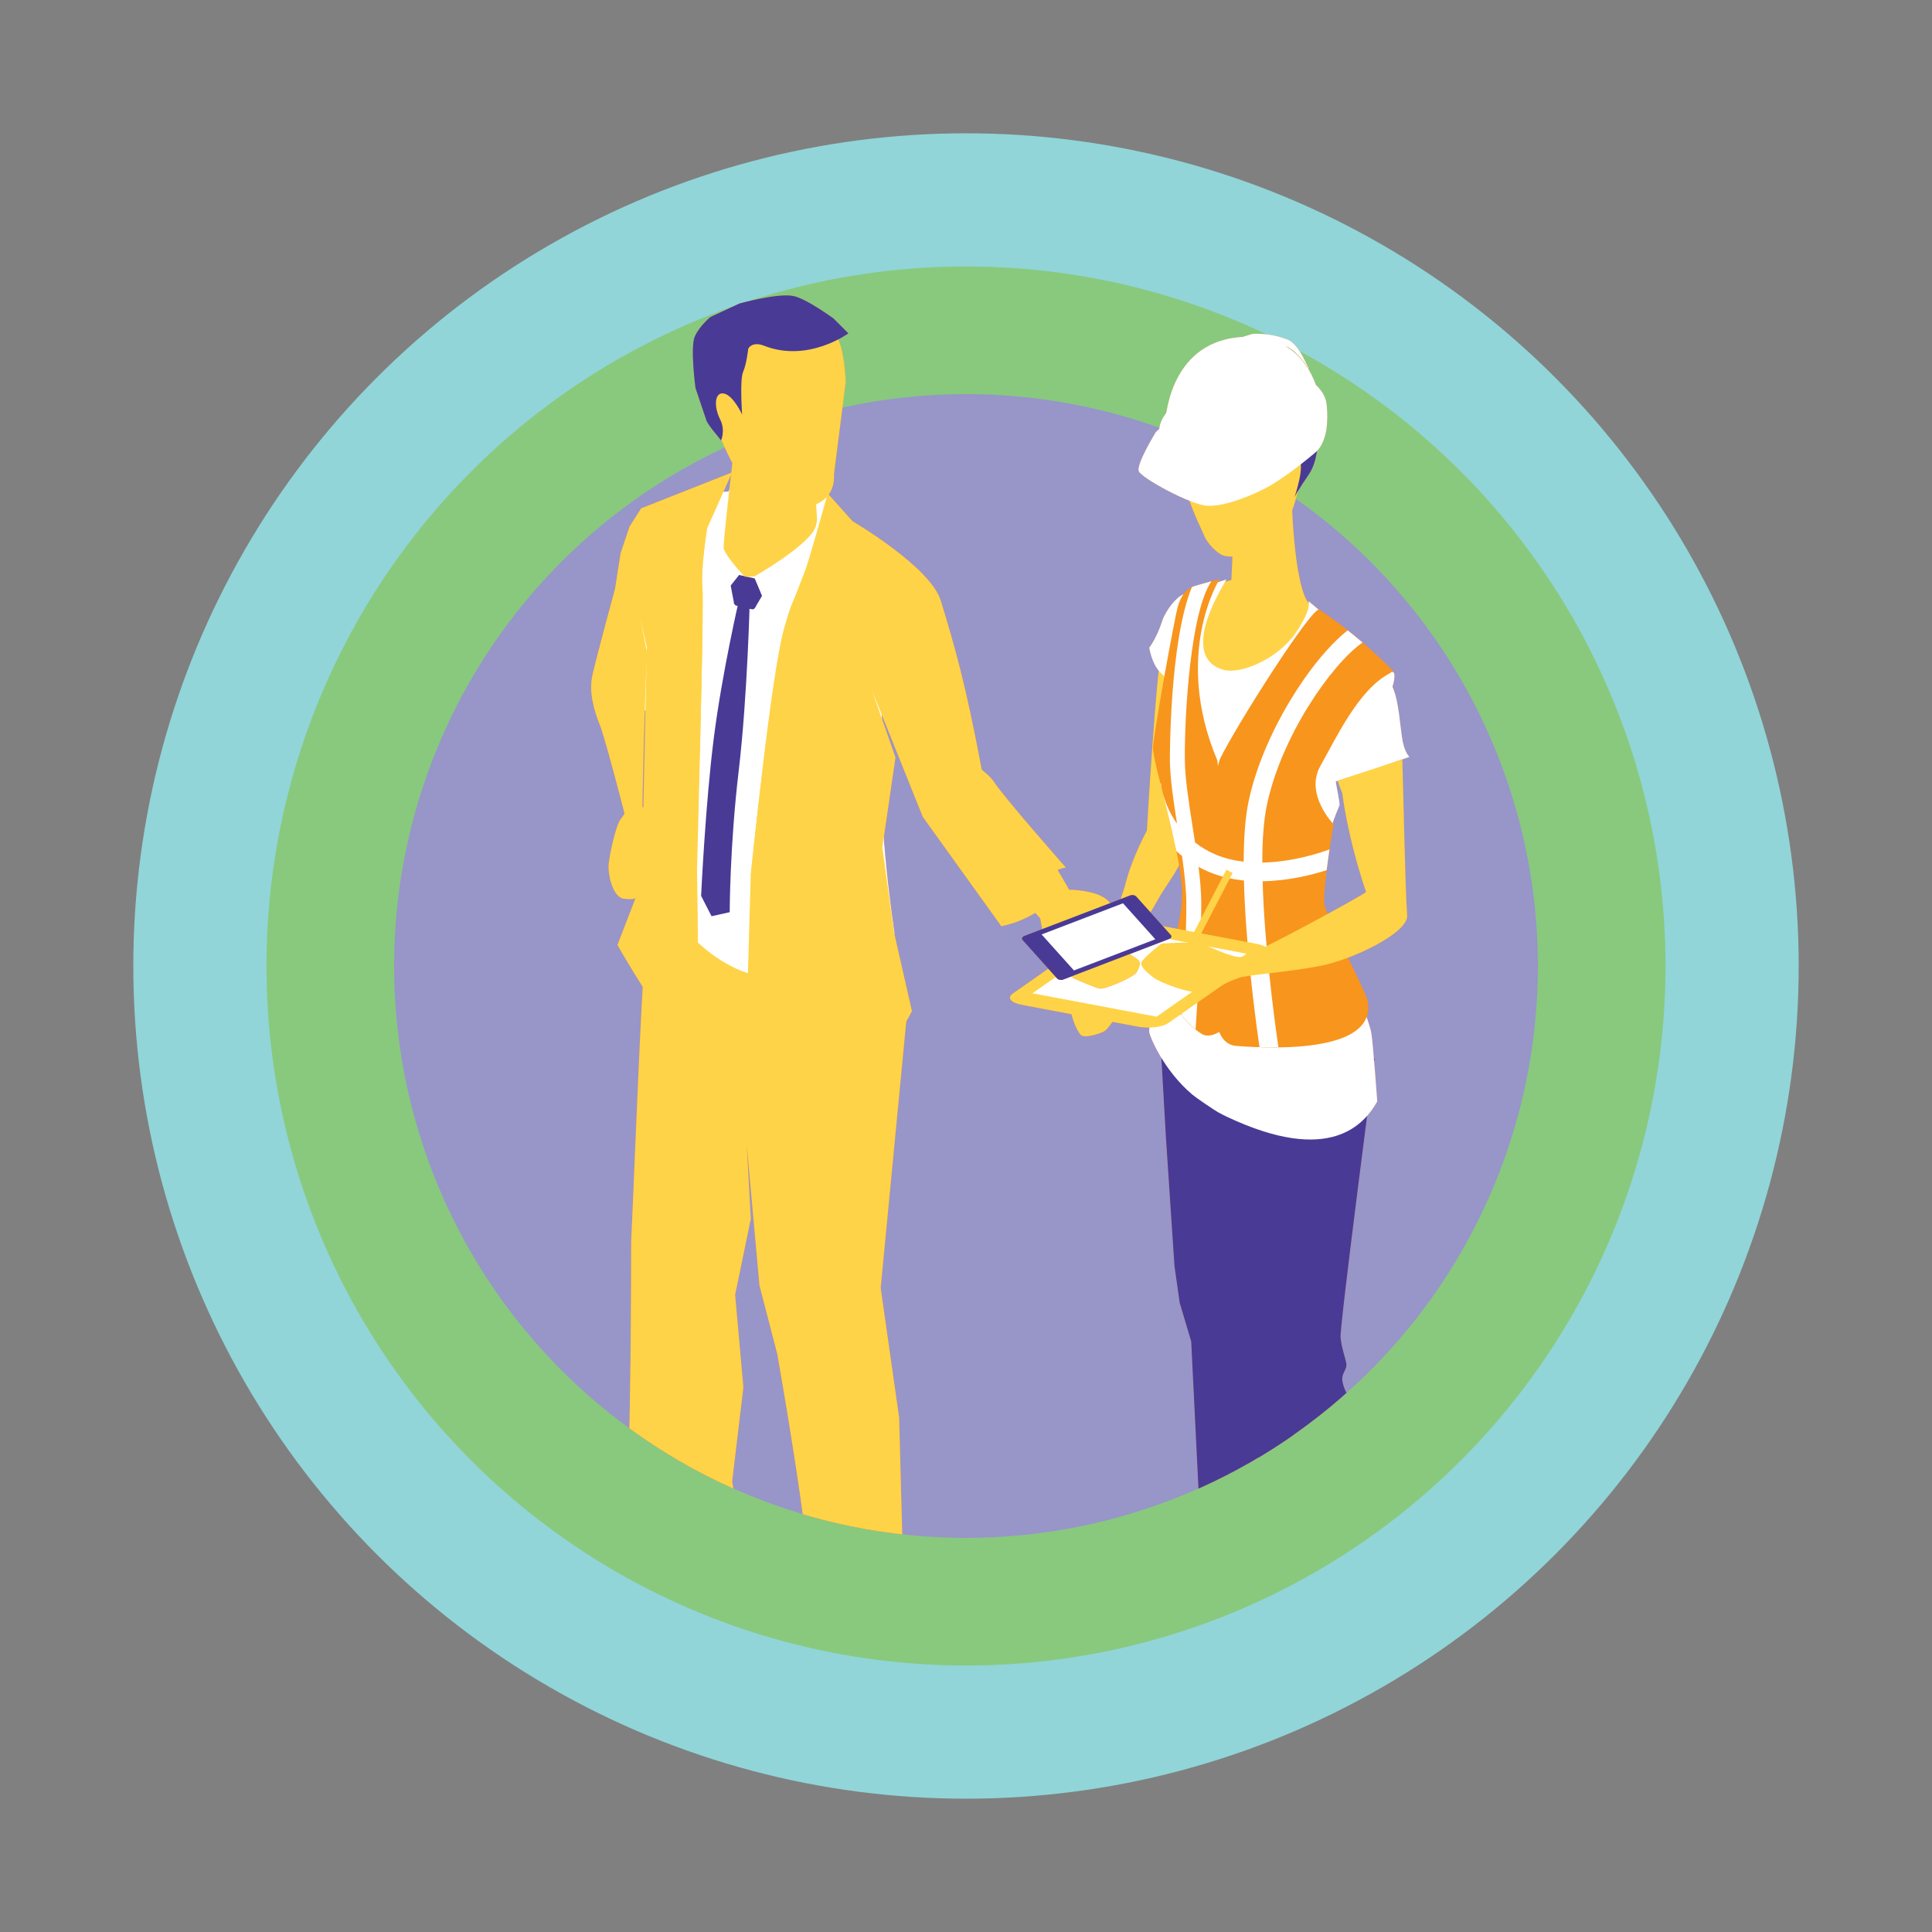 <?xml version="1.0" encoding="UTF-8"?><svg id="a" xmlns="http://www.w3.org/2000/svg" xmlns:xlink="http://www.w3.org/1999/xlink" viewBox="0 0 300 300"><rect x="0" y="0" width="300" height="300" fill="#808080" stroke="none"/><defs><style>.c{fill:#fff;}.d{fill:#9895c9;}.e{fill:#493a96;}.f{fill:#f8951d;}.g{clip-path:url(#b);}.h{fill:#ffd347;}.i{fill:none;}.j{fill:#f58342;}.k{fill:#88c97e;}.l{fill:#91d5d8;}</style><clipPath id="b"><path class="i" d="M238.8,150c0,49.04-39.76,88.8-88.8,88.8s-88.8-39.76-88.8-88.8S100.96,9.72,150,9.72s88.8,91.23,88.8,140.28Z"/></clipPath></defs><g><circle class="l" cx="150" cy="150" r="129.3"/><circle class="k" cx="150" cy="150" r="108.62"/><circle class="d" cx="150" cy="150" r="88.8"/></g><g class="g"><g><g><g><path class="j" d="M195.09,246.4c-.04,.65-.07,1.1-.13,1.34-.6,2.65-6.02,8.68-6.02,8.68,0,0-9.08,4.18-11.35,7.42-2.27,3.25-2.99,8.6,.52,9.07,3.51,.48,20.95-9.4,20.95-9.4,0,0,3.65-2.3,3.81-4.41,.17-2.13-1.3-5.21-1.28-8.75,0-.39,0-.83,0-1.32l-6.51-2.63Z"/><path class="j" d="M197.21,182.71l1.22,10.86,.34,8.49,1.66,14.31,2.72,40.58s-5.48,5.41-9.9,4.98c-4.41-.42-5.82-3.79-5.82-3.79l-2.46-49.84-1.79-6.01-.81-5.72-1.31-19.72-1.2-20.87,16.05,3.41,1.31,23.32Z"/><path class="j" d="M201.21,256.48c.01,1.85-.01,3.18-.1,3.78-.6,4.24-1.01,5.84-4.48,9.81-5.61,6.43-14,10.63-12.55,14.35,.96,2.47,8,4.33,13.4,.4,3.18-2.32,9.44-7.35,10.91-9.18,1.48-1.82,1.68-1.21,1.73-4.19,.05-2.97-2.46-6-2.81-8.98-.07-.59,.1-1.95,.44-3.8l-6.54-2.19Z"/><path class="j" d="M191.82,181.28l.44,11.01,.81,10.53,1.86,13.65,.98,21.7-2.32,31.06c.15,1.92,3.9,4.45,8.49,2.99,4.58-1.47,7.77-2.31,7.77-2.31l.63-22.29,.32-15.16-1.13-12.11s.24-2.68-.13-3.26c-.37-.58-.93-1.55-1.1-2.71-.17-1.15,.79-1.71,.61-2.67-.16-.96-.72-2.32-.89-4.04-.15-1.73,5.27-43.28,5.27-43.28l-20.78-6.46-.84,23.34Z"/><path class="j" d="M216.3,104.29c.6,.49-.16,2.57-.16,2.57l-1.18-2.07s.74-.99,1.34-.5Z"/><path class="j" d="M180.63,98.91c-1.16,5.49-2.53,30.04-2.53,30.04,0,0-2.28,4.23-3.22,7.89-.94,3.67-4.62,12.64-4.62,12.64,0,0-1.86,1.85-2.57,2.8-.7,.95-1.53,4.07-1.32,5.1,.2,1.03,.8,2.52,1.39,3.26,.59,.74,3.23-.24,3.68-.49,.45-.25,.85-.87,1.55-1.82,.71-.95,1.24-4.67,1.6-5.99,.36-1.3-.3-2.95,.02-3.99,.37-1.19,3.59-5.73,5.24-8.74,1.56-2.88,4.58-5.89,4.51-10.28-.08-4.4,5.14-19.14,5.14-19.14l1.03-14.26-1.4-5.09c-2.01,.54-7.24,2.17-8.5,8.1Z"/><polygon class="j" points="171.41 147.08 175.65 147.89 176.01 147.03 171.17 146.21 171.41 147.08"/><path class="j" d="M203.39,93.89c-2.66-2.63-2.88-18.24-2.88-18.24l-8.95,7.07-.35,7.33-2.65,.79c.07-.64-1.77,3.05-2.11,7.57-.34,4.52-1.76,5.75,3.33,6.69,4.72,.87,9.43,2.07,12.16-.79,3.16-3.32,5.13-6.28,5.13-6.28,0,0-1.03-1.49-3.68-4.13Z"/><path class="j" d="M187,83.19c.36,1.02,2.06,2.95,3.29,3.15,1.23,.2,3.24,.15,4.25-.51,1.01-.67,4.72-3.72,5.66-5.49,.95-1.78,3.28-10.96,3.2-13.05-.07-2.1,.3-9.38-9.03-10.59-9.34-1.21-10.62,3.43-11.61,6.79-1.43,9.02,3.88,18.68,4.23,19.69Z"/><path class="j" d="M185.13,169.95c.75,.64,3.46,2.45,3.98,2.74,.46,.25,.93,.5,1.42,.73,16.01,7.55,21.32,1.16,23.33-2.39,0,0-.67-9.17-.91-10.54-.36-2.09-2.64-7.69-4.42-10.79-1.78-3.12-2.65-3.58-3.56-7.28-.9-3.71,.57-11.78,3.02-17.34,.12-.27-.45-2.8-.58-3.75,0,0,5.15-1.56,7.05-2.26,1.9-.69,4.4-1.54,4.4-1.54,0,0-.86-.7-1.18-3.17-.24-1.56-.51-5.4-1.3-7.33-.8-1.93-1.59-3.32-2.67-4.43-.57-.59-2.7-2.62-2.88-2.79-.63-.6-7.68-6.49-7.68-6.49,0,0,.74,.97-1.92,4.9-2.64,3.94-8.39,6.55-11.25,5.79-2.87-.76-5.59-3.91,.47-14.04-.72,.31-6.3,1.77-7.48,2.8-1.39,1.21-2.18,2.79-2.43,3.43-.87,2.83-2.08,4.36-2.08,4.36,0,0,.33,2.42,1.67,3.82,1.36,1.39,1.55,1.36,1.55,1.36-1.12,4.15-1.99,8.01-2.02,9.72-.08,4.56,7.06,19.91,6.77,23.6-.29,3.69-7.6,11.96-7.99,21.08-.05,.53,2.16,6,6.69,9.82Z"/><path class="j" d="M182.78,64.97c.43,.78,7.04,.39,9.38-.24,2.34-.63,5.28,9.41,6.17,9.42,.89,.02,2.06-3.74,3.26-2.94,1.21,.8-.58,5.99-.58,5.99,0,0,.49-1.03,2.23-3.55,1.73-2.52,1.41-6.94,1.41-6.94l-12.81-9.51s-.93-.54-4.27,.52c-3.35,1.06-6.1,5.41-4.79,7.26Z"/><g><path class="j" d="M179.49,67.08l.52-.48c.17-2.01,2.22-3.88,3.72-5.08,6.54-5.28,6.45-8.92,17.97-3.45,2.59,1.23,3.85,2.71,4.22,4.25h0v.07c.08,.3,.11,.6,.12,.9,.15,1.72,.19,5.29-1.81,6.99-2.7,2.28-5.46,4.25-6.98,5.12-2.59,1.48-7.16,3.32-9.83,3.13-2.67-.19-10.11-4.29-10.58-5.34-.47-1.05,2.65-6.11,2.65-6.11Z"/><path class="j" d="M192.2,52.38c-10.74,1.09-11.26,12.9-11.26,13.34,0,1.33,.92,2.72,3.6,4,6.58,3.14,13.2,1.62,16.75-1.26,2.22-1.8,4.08-4.37,3.56-6.81-.15-.73-1.91-10.36-12.65-9.28Z"/><path class="j" d="M186.72,55.53c2.74-2.19,7.18-3.57,7.88-3.7,2.33-.06,4.17,.39,5.62,1.03,1.13,.65,2.04,2.35,2.55,3.45,.27,.51,.46,.89,.53,.96-.02,0-.1-.1-.22-.26,.08,.19,.13,.31,.14,.31-.04,0-.12-.18-.25-.46-.72-.97-2.48-3.35-4.08-3.19-1.48,.15-4.47,1.21-7.78,3.12-3.32,1.91-3.32,14.05-3.32,14.05l-.07,.05s-.28,.37-.54,.29c-.02-.07-.04-.14-.07-.23,0,.06,0,.13,0,.17-.88-.26-1.76-.59-2.64-1.01-.98-.46-1.72-.95-2.27-1.43,.4-2,1.78-10.95,4.51-13.15Z"/></g><path class="j" d="M189.36,89.95s-7.31,11.6-.33,28.14c.44,2.91,2.24,40.62,2.24,40.62,0,0-2.78,2.93-4.62,1.86-4.94-3.06-6.25-9.4-6.25-9.4,0,0,3.37-6.95,3.15-12.96-.23-6-4.59-20.08-4.52-22.1,.07-2.01,3.35-20.16,3.86-21.92,.51-1.76,1.34-2.8,2.71-3.22,1.37-.42,3.76-1.03,3.76-1.03Z"/><path class="j" d="M189.43,117.86c2.66-5.43,14.4-23.84,15.43-23.18,5.2,3.44,9.65,7.66,11.15,9.21,.16,.16,.35,.31,.41,.61-.24-.37-.47-.02-.68,.09-4.78,2.48-8.33,10.13-10.71,14.34-2.48,4.39,2.03,9.05,2.03,9.05,0,0-1.78,10.52-1.41,12.54,.37,2.02,6.31,13.15,6.69,14.84,1.6,7.98-13.98,7.56-20.38,7.05-1.64-.13-2.78-1.53-2.93-3.65-.63-9.08-2.06-33.76,.4-40.9Z"/><path class="j" d="M183.53,132.9c-.3-.25-.6-.49-.87-.75-.71-3.48-1.71-7.39-2.48-10.5h.08c.02,.19,.37,3.23,2.51,6.26-.57-3.63-1.08-7.05-1.11-9.83,0-.21-.08-18.43,3.41-26.9,.17-.08,.34-.15,.53-.21,.73-.22,1.73-.49,2.52-.71-3.25,4.65-4.21,20.7-4.14,27.79,.03,2.81,.6,6.44,1.2,10.29,.13,.83,.26,1.65,.39,2.48,.9,.7,1.93,1.34,3.16,1.86,1.4,.6,2.89,.94,4.39,1.12,.01-3.52,.22-6.72,.73-9.22,2.17-10.51,9.67-22.2,15.42-26.7,.82,.65,1.59,1.28,2.3,1.89-4.85,3.4-12.67,14.63-14.88,25.39-.48,2.34-.68,5.4-.68,8.78,4.64-.08,8.89-1.47,10.43-2.04-.15,1.02-.31,2.14-.44,3.22-2.23,.72-5.91,1.66-9.94,1.72,.26,9.5,1.7,20.59,2.45,25.78-1.02,.01-2.01,0-2.94-.03-.78-5.45-2.18-16.36-2.41-25.86-1.87-.19-3.76-.62-5.56-1.39-.52-.23-1.02-.47-1.49-.73,.24,1.96,.41,3.84,.42,5.54,.05,5.34-.61,15.68-.88,19.7-.85-.67-1.56-1.42-2.18-2.21,.3-4.78,.78-13.02,.74-17.47-.02-2.16-.3-4.68-.67-7.28Z"/><path class="j" d="M157.23,154.31c-.89,.63-.26,1.39,1.4,1.71l7.9,1.49s1.06-2.13,3.05-.8c1.5,.99,2.98,1.93,2.98,1.93l4.21,.79c1.66,.31,3.74,.06,4.64-.57l15.13-10.6c.89-.63,.27-1.39-1.4-1.7l-18.13-3.42c-1.67-.32-3.75-.06-4.64,.57l-15.13,10.59Z"/><polygon class="j" points="160.32 154.24 179.6 157.87 193.57 148.09 174.3 144.45 160.32 154.24"/><path class="j" d="M217.75,117.92c.25,8.43,.43,19.43,.75,24.24,.18,2.71-8.65,6.94-13.66,7.86-5.11,.94-10.08,1.3-11.9,1.67-1.81,.38-4.33,2.09-6.28,2.38-1.95,.28-6.56-1.49-7.59-2.31-1.03-.8-1.79-1.51-1.87-2.15-.07-.63,3.18-3.1,3.18-3.1,0,0,3.91-.21,5.26-.17,1.34,.03,5.46,2.56,7.28,2.24,1.82-.33,18.95-9.69,19.21-10.07-2.92-8.58-3.7-15.33-3.7-15.33,0,0-.33-.84-.73-1.96l10.06-3.3Z"/><rect class="j" x="180.58" y="141.03" width="14.15" height="1.09" transform="translate(-24.39 243.03) rotate(-62.6)"/></g><g><path class="h" d="M195.09,246.4c-.04,.65-.07,1.1-.13,1.34-.6,2.65-6.02,8.68-6.02,8.68,0,0-9.08,4.18-11.35,7.42-2.27,3.25-2.99,8.6,.52,9.07,3.51,.48,20.95-9.4,20.95-9.4,0,0,3.65-2.3,3.81-4.41,.17-2.13-1.3-5.21-1.28-8.75,0-.39,0-.83,0-1.32l-6.51-2.63Z"/><path class="e" d="M197.21,182.71l1.22,10.86,.34,8.49,1.66,14.31,2.72,40.58s-5.48,5.41-9.9,4.98c-4.41-.42-5.82-3.79-5.82-3.79l-2.46-49.84-1.79-6.01-.81-5.72-1.31-19.72-1.2-20.87,16.05,3.41,1.31,23.32Z"/><path class="h" d="M201.21,256.48c.01,1.85-.01,3.18-.1,3.78-.6,4.24-1.01,5.84-4.48,9.81-5.61,6.43-14,10.63-12.55,14.35,.96,2.47,8,4.33,13.4,.4,3.18-2.32,9.44-7.35,10.91-9.18,1.48-1.82,1.68-1.21,1.73-4.19,.05-2.97-2.46-6-2.81-8.98-.07-.59,.1-1.95,.44-3.8l-6.54-2.19Z"/><path class="e" d="M191.82,181.28l.44,11.01,.81,10.53,1.86,13.65,.98,21.7-2.32,31.06c.15,1.92,3.9,4.45,8.49,2.99,4.58-1.47,7.77-2.31,7.77-2.31l.63-22.29,.32-15.16-1.13-12.11s.24-2.68-.13-3.26c-.37-.58-.93-1.55-1.1-2.71-.17-1.15,.79-1.71,.61-2.67-.16-.96-.72-2.32-.89-4.04-.15-1.73,5.27-43.28,5.27-43.28l-20.78-6.46-.84,23.34Z"/><path class="c" d="M216.3,104.29c.6,.49-.16,2.57-.16,2.57l-1.18-2.07s.74-.99,1.34-.5Z"/><path class="h" d="M180.63,98.91c-1.16,5.49-2.53,30.04-2.53,30.04,0,0-2.28,4.23-3.22,7.89-.94,3.67-4.62,12.64-4.62,12.64,0,0-1.86,1.85-2.57,2.8-.7,.95-1.53,4.07-1.32,5.1,.2,1.03,.8,2.52,1.39,3.26,.59,.74,3.23-.24,3.68-.49,.45-.25,.85-.87,1.55-1.82,.71-.95,1.24-4.67,1.6-5.99,.36-1.3-.3-2.95,.02-3.99,.37-1.19,3.59-5.73,5.24-8.74,1.56-2.88,4.58-5.89,4.51-10.28-.08-4.4,5.14-19.14,5.14-19.14l1.03-14.26-1.4-5.09c-2.01,.54-7.24,2.17-8.5,8.1Z"/><polygon class="c" points="171.41 147.08 175.65 147.89 176.01 147.03 171.17 146.21 171.41 147.08"/><path class="h" d="M203.39,93.89c-2.66-2.63-2.88-18.24-2.88-18.24l-8.95,7.07-.35,7.33-2.65,.79c.07-.64-1.77,3.05-2.11,7.57-.34,4.52-1.76,5.75,3.33,6.69,4.72,.87,9.43,2.07,12.16-.79,3.16-3.32,5.13-6.28,5.13-6.28,0,0-1.03-1.49-3.68-4.13Z"/><path class="h" d="M187,83.19c.36,1.02,2.06,2.95,3.29,3.15,1.23,.2,3.24,.15,4.25-.51,1.01-.67,4.72-3.72,5.66-5.49,.95-1.78,3.28-10.96,3.2-13.05-.07-2.1,.3-9.38-9.03-10.59-9.34-1.21-10.62,3.43-11.61,6.79-1.43,9.02,3.88,18.68,4.23,19.69Z"/><path class="c" d="M185.13,169.95c.75,.64,3.46,2.45,3.98,2.74,.46,.25,.93,.5,1.42,.73,16.01,7.55,21.32,1.16,23.33-2.39,0,0-.67-9.17-.91-10.54-.36-2.09-2.64-7.69-4.42-10.79-1.78-3.12-2.65-3.58-3.56-7.28-.9-3.71,.57-11.78,3.02-17.34,.12-.27-.45-2.8-.58-3.75,0,0,5.15-1.56,7.05-2.26,1.9-.69,4.4-1.54,4.4-1.54,0,0-.86-.7-1.18-3.17-.24-1.56-.51-5.4-1.3-7.33-.8-1.93-1.59-3.32-2.67-4.43-.57-.59-2.7-2.62-2.88-2.79-.63-.6-7.68-6.49-7.68-6.49,0,0,.74,.97-1.92,4.9-2.64,3.94-8.39,6.55-11.25,5.79-2.87-.76-5.59-3.91,.47-14.04-.72,.31-6.3,1.77-7.48,2.8-1.39,1.21-2.18,2.79-2.43,3.43-.87,2.83-2.08,4.36-2.08,4.36,0,0,.33,2.42,1.67,3.82,1.36,1.39,1.55,1.36,1.55,1.36-1.12,4.15-1.99,8.01-2.02,9.72-.08,4.56,7.06,19.91,6.77,23.6-.29,3.69-7.6,11.96-7.99,21.08-.05,.53,2.16,6,6.69,9.82Z"/><path class="e" d="M182.78,64.97c.43,.78,7.04,.39,9.38-.24,2.34-.63,5.28,9.41,6.17,9.42,.89,.02,2.06-3.74,3.26-2.94,1.21,.8-.58,5.99-.58,5.99,0,0,.49-1.03,2.23-3.55,1.73-2.52,1.41-6.94,1.41-6.94l-12.81-9.51s-.93-.54-4.27,.52c-3.35,1.06-6.1,5.41-4.79,7.26Z"/><g><path class="c" d="M179.49,67.08l.52-.48c.17-2.01,2.22-3.88,3.72-5.08,6.54-5.28,6.45-8.92,17.97-3.45,2.59,1.23,3.85,2.71,4.22,4.25h0v.07c.08,.3,.11,.6,.12,.9,.15,1.72,.19,5.29-1.81,6.99-2.7,2.28-5.46,4.25-6.98,5.12-2.59,1.48-7.16,3.32-9.83,3.13-2.67-.19-10.11-4.29-10.58-5.34-.47-1.05,2.65-6.11,2.65-6.11Z"/><path class="c" d="M192.2,52.38c-10.74,1.09-11.26,12.9-11.26,13.34,0,1.33,.92,2.72,3.6,4,6.58,3.14,13.2,1.62,16.75-1.26,2.22-1.8,4.08-4.37,3.56-6.81-.15-.73-1.91-10.36-12.65-9.28Z"/><path class="c" d="M186.72,55.53c2.74-2.19,7.18-3.57,7.88-3.7,2.33-.06,4.17,.39,5.62,1.03,1.13,.65,2.04,2.35,2.55,3.45,.27,.51,.46,.89,.53,.96-.02,0-.1-.1-.22-.26,.08,.19,.13,.31,.14,.31-.04,0-.12-.18-.25-.46-.72-.97-2.48-3.35-4.08-3.19-1.48,.15-4.47,1.21-7.78,3.12-3.32,1.91-3.32,14.05-3.32,14.05l-.07,.05s-.28,.37-.54,.29c-.02-.07-.04-.14-.07-.23,0,.06,0,.13,0,.17-.88-.26-1.76-.59-2.64-1.01-.98-.46-1.72-.95-2.27-1.43,.4-2,1.78-10.95,4.51-13.15Z"/></g><path class="f" d="M189.36,89.95s-7.31,11.6-.33,28.14c.44,2.91,2.24,40.62,2.24,40.62,0,0-2.78,2.93-4.62,1.86-4.94-3.06-6.25-9.4-6.25-9.4,0,0,3.37-6.95,3.15-12.96-.23-6-4.59-20.08-4.52-22.1,.07-2.01,3.35-20.16,3.86-21.92,.51-1.76,1.34-2.8,2.71-3.22,1.37-.42,3.76-1.03,3.76-1.03Z"/><path class="f" d="M189.43,117.86c2.66-5.43,14.4-23.84,15.43-23.18,5.2,3.44,9.65,7.66,11.15,9.21,.16,.16,.35,.31,.41,.61-.24-.37-.47-.02-.68,.09-4.78,2.48-8.33,10.13-10.71,14.34-2.48,4.39,2.03,9.05,2.03,9.05,0,0-1.78,10.52-1.41,12.54,.37,2.02,6.31,13.15,6.69,14.84,1.6,7.98-13.98,7.56-20.38,7.05-1.64-.13-2.78-1.53-2.93-3.65-.63-9.08-2.06-33.76,.4-40.9Z"/><path class="c" d="M183.53,132.9c-.3-.25-.6-.49-.87-.75-.71-3.48-1.71-7.39-2.48-10.5h.08c.02,.19,.37,3.23,2.51,6.26-.57-3.63-1.08-7.05-1.11-9.83,0-.21-.08-18.43,3.41-26.9,.17-.08,.34-.15,.53-.21,.73-.22,1.73-.49,2.52-.71-3.25,4.65-4.21,20.7-4.14,27.79,.03,2.81,.6,6.44,1.2,10.29,.13,.83,.26,1.65,.39,2.48,.9,.7,1.93,1.34,3.16,1.86,1.4,.6,2.89,.94,4.39,1.12,.01-3.52,.22-6.72,.73-9.22,2.17-10.51,9.67-22.2,15.42-26.7,.82,.65,1.59,1.28,2.3,1.89-4.85,3.4-12.67,14.63-14.88,25.39-.48,2.34-.68,5.4-.68,8.78,4.64-.08,8.89-1.47,10.43-2.04-.15,1.02-.31,2.14-.44,3.22-2.23,.72-5.91,1.66-9.94,1.72,.26,9.5,1.7,20.59,2.45,25.78-1.02,.01-2.01,0-2.94-.03-.78-5.45-2.18-16.36-2.41-25.86-1.87-.19-3.76-.62-5.56-1.39-.52-.23-1.02-.47-1.49-.73,.24,1.96,.41,3.84,.42,5.54,.05,5.34-.61,15.68-.88,19.7-.85-.67-1.56-1.42-2.18-2.21,.3-4.78,.78-13.02,.74-17.47-.02-2.16-.3-4.68-.67-7.28Z"/><path class="h" d="M157.23,154.31c-.89,.63-.26,1.39,1.4,1.71l7.9,1.49s1.06-2.13,3.05-.8c1.5,.99,2.98,1.93,2.98,1.93l4.21,.79c1.66,.31,3.74,.06,4.64-.57l15.13-10.6c.89-.63,.27-1.39-1.4-1.7l-18.13-3.42c-1.67-.32-3.75-.06-4.64,.57l-15.13,10.59Z"/><polygon class="c" points="160.32 154.24 179.6 157.87 193.57 148.09 174.3 144.45 160.32 154.24"/><path class="h" d="M217.75,117.92c.25,8.43,.43,19.43,.75,24.24,.18,2.71-8.65,6.94-13.66,7.86-5.11,.94-10.08,1.3-11.9,1.67-1.81,.38-4.33,2.09-6.28,2.38-1.95,.28-6.56-1.49-7.59-2.31-1.03-.8-1.79-1.51-1.87-2.15-.07-.63,3.18-3.1,3.18-3.1,0,0,3.91-.21,5.26-.17,1.34,.03,5.46,2.56,7.28,2.24,1.82-.33,18.95-9.69,19.21-10.07-2.92-8.58-3.7-15.33-3.7-15.33,0,0-.33-.84-.73-1.96l10.06-3.3Z"/><rect class="h" x="180.58" y="141.03" width="14.15" height="1.09" transform="translate(-24.39 243.03) rotate(-62.6)"/></g></g><g><g><g><path class="j" d="M138.98,252.64s3.37,4.87,3.37,6.45-17.7,14.04-19.15,14.27c-1.46,.23-12.76-.68-12.09-4.41,.67-3.74,18.15-18.01,18.15-18.01l9.73,1.7Z"/><path class="j" d="M110.43,237.02l-8.4-3.73-3.36,2.7s-17.03,7.25-17.47,8.49c-.45,1.25,1.67,9.85,5.71,8.83,4.04-1.02,26.32-8.04,27.21-9.51,.9-1.47-3.69-6.78-3.69-6.78Z"/><path class="j" d="M140.34,247.54l-.72-27.39-2.87-20.15,4.15-43.25-1.91-10.31-36.62-12.45s-1.99,13.58-2.34,16.09c-.36,2.51-1.68,34.99-1.68,34.99l-.34,7.71s0,37.12-.89,39.61c-.89,2.49-2.45,4.3-2.45,4.3,0,0,4.47,4.76,8.39,6.12,3.93,1.36,12.67-.22,12.67-.22l-2.04-12.56,1.74-14.61-1.28-14.37,2.44-11.8-.65-11.63,1.99,21.97,2.77,10.67s5.44,30.69,4.7,34.57c-.73,3.87-3.19,10.9-3.19,10.9,0,0,7.4,2.49,10.31,2.94,2.91,.45,10.97-1.13,10.97-1.13l-3.13-9.96Z"/><path class="j" d="M135.97,149.33c-4.34,1.15-11.31,2.39-18.32,1.06-11.44-2.17-15.79-11.65-15.79-11.65l.41-2.92s4.22,9.87,15.58,12.51c6.9,1.6,13.73,.27,18.03-1.02l.09,2.03Z"/><path class="j" d="M162.5,140.52c-3.46,2.79-7.02,3.28-7.02,3.28l1.85-6.89s8.61,.8,5.17,3.6Z"/><path class="j" d="M151.5,120.53s3.27,2.54,4.87,4.11c.75,.73,3.72,3.97,5.65,6.91,2.16,3.31,3.99,6.61,3.99,6.61,0,0,4.67,0,6.22,1.91l4.45,4.04-1.86,1.57-3.77-2.32c-.32,.74-.49,1.02-.28,1.62,.33,.99,4.36,2.8,5.96,4.09,.61,.5-.13,1.72-.26,1.92-.45,.74-4.92,2.68-5.7,2.51-.8-.16-3.97-1.56-3.97-1.56,0,0-2.66-1.68-3.58-3.15-.93-1.46-1.7-6.21-1.7-6.21,0,0-3.29-3.65-7.47-7.21-4.19-3.55-9.54-7.72-10.36-9.12-.98-1.67,7.81-5.73,7.81-5.73Z"/><path class="j" d="M131.49,82.2c.19,.2,1.28-.56,2.26-.07,.4,.2,.63,1.01,1.11,1.24,.46,.21,2.67,34.85,2.38,36.48-1.15,6.41,1.67,25.16,1.67,25.16,0,0-21.06,19.8-37.02-6.91l1.46-6.28-.84-3.33-2.72-27.06,1.17,9.21s-7.35-2.33-6.44-7.79c.52-3.06,1.22-6.42,1.58-10.35,.36-3.94,2.21-10.62,3.89-12.2,1.66-1.58,4.73-2.68,6.8-3.24,2.08-.57,7.22-.79,7.22-.79,0,0,4.68-3.86,8.81-3.03,4.13,.84,4.79,2.2,5.48,3.51,.69,1.32,2.35,4.46,2.35,4.46l.86,1.01Z"/><path class="j" d="M108.24,134.72s1.1-40.66,.83-43.53c-.29-2.87,.74-9.21,.74-9.21l3.86-8.62-14.12,5.58-1.8,2.84-1.38,4.12-.86,5.5s-2.97,10.92-3.52,13.45c-.55,2.52,.16,5.28,1.18,7.79,1.02,2.52,5.64,20.79,5.64,20.79l.86-4.88,.31-13.78,.46-13.6-1-5.12,1,4.49-.62,28.4-.31,8.38-3.63,9.41s6.91,12.39,10.11,13.87c3.19,1.49,1.8-.94,2.39-8.18,.11-1.4-.15-17.72-.15-17.72Z"/><path class="j" d="M109.06,91.19c.27,2.87-.45,27.18-.45,27.18l-.49,16.25-3.59-43.95,1.86-2.01-1.24-3.42,8.5-11.87-3.86,8.62s-1.02,6.35-.74,9.21Z"/><path class="j" d="M113.32,141.64l-2.83,.63-1.62-3.16s.66-14.24,1.97-24.52c1.31-10.29,3.94-21.55,3.94-21.55l1.65-.21s-.34,15.16-1.73,26.91c-1.39,11.76-1.39,21.9-1.39,21.9Z"/><path class="j" d="M113.94,93.44l-.48-2.51,1.3-1.65,2.5,.55,1.07,2.69-.91,1.54s-.21,.58-.56,.56c-.36-.02-2.12-.45-2.53-.58-.41-.12-.4-.6-.4-.6Z"/><path class="j" d="M112.26,83.77c-.13,2.32,2.69,5.24,2.69,5.24l-3.81,4.59s-1.87-7.23-1.37-9.32c.5-2.1,1.71-4.2,1.71-4.2l2.71-6.22s-1.81,7.6-1.94,9.91Z"/><path class="j" d="M127.13,69.76s-1.3,10.43,.66,14.45c.08,.16-7.86,7.19-7.86,7.19,0,0-1.23-2.23-3.58-1.86-.83,.12-.76-.08-1.24-.58-.43-.43-2.64-2.99-2.74-3.85-.11-.86,1.54-14.81,1.54-14.81l13.23-.54Z"/><path class="j" d="M117.07,89.54l2.78,6.41s5.14-5.83,6.35-7.85c1.22-2.03,3.09-4.36,3.04-6.97-.05-2.61-2.44-5.79-2.44-5.79,0,0,.58,3.37-.08,6.24-.67,2.88-9.64,7.96-9.64,7.96Z"/><path class="j" d="M128.53,76.62s-2.72,9.85-3.55,12.1c-.71,1.92-1.43,3.77-2.1,5.29-2.65,6.1-6.29,41.59-6.29,41.59,0,0-.3,9.75-.54,18.74-.33,11.96-1.37,14.63,6.81,13,4.82-.97,14.61-1.64,18.74-10.34l-2.76-12.16-1.83-13.29,2.04-13.93-3.63-10.38,7.87,19.6,12.19,16.97s5.85-8.56,10.03-9.1c.26,.33-9.72-11.02-11.15-13.28-.26-.41-.87-1.01-.87-1.01l-1.05-.91c-2.49-13.34-4.3-19.5-6.35-26.22-1.59-5.27-13.71-12.35-13.71-12.35l-3.86-4.32Z"/><path class="j" d="M125.05,95.79l2.33,2.49-10.8,37.85s3.15-32.18,5.32-39.06c.27-1.08,2.05-5.65,2.62-7.12l.91-2.18c.93-1.66,3.11-10.9,3.11-10.9,0,0,2.99,4.45,3.32,6.35,.31,1.9-3.07,10.86-3.07,10.86l-3.72,1.71Z"/><path class="j" d="M131.33,59.27l-1.84,14.4s.37,2.8-2.08,4.29c-2.46,1.48-5.63,.18-5.63,.18,0,0-6.77-4.42-7.81-5.86-1.03-1.45-4.96-10.6-5.21-13.07-.26-2.47,.37-6.52,1.25-7.76,.89-1.25,2.66-3.06,6.69-4.13,4.03-1.06,6.06-.64,8.09,.24,2.03,.88,3.85,2.87,5.1,4.66,1.25,1.77,1.43,7.05,1.43,7.05Z"/><path class="j" d="M129.5,49.51s-4.36-3.21-6.39-3.56c-2.52-.44-8.31,1.19-8.31,1.19l-4.47,2.08s-1.66,1.32-2.43,3.01c-.76,1.68,.1,8.03,.1,8.03l1.74,5.16c.66,1.15,1.25,1.69,2.23,2.97,0,0,.71-1.57-.15-3.27-1.04-2.08-.83-4.31,.6-4.01,1.48,.31,2.82,3.27,2.82,3.27,0,0-.4-5.39,.15-6.63,.54-1.23,.8-3.61,.8-3.61,0,0,.56-1.2,2.46-.45,6.84,2.68,13.08-1.93,13.08-1.93l-2.23-2.23Z"/><path class="j" d="M99.19,124.86c-1.4-.28-2.05,1.4-2.8,2.33-.75,.93-1.68,5.24-1.87,6.93-.18,1.68,.66,5.23,2.34,5.43,1.68,.18,3,.37,4.21-4.03,.09-5.9-.47-10.38-1.88-10.67Z"/></g><path class="j" d="M159.01,145.36c-.31,.13-.41,.4-.22,.61l5.36,5.97c.19,.21,.61,.29,.93,.17l16.49-6.32c.32-.12,.41-.39,.22-.61l-5.36-5.97c-.2-.22-.61-.29-.93-.17l-16.49,6.31Z"/><polygon class="j" points="161.74 145.1 166.76 150.69 179.4 145.85 174.38 140.26 161.74 145.1"/></g><g><g><path class="e" d="M138.98,252.64s3.37,4.87,3.37,6.45-17.7,14.04-19.15,14.27c-1.46,.23-12.76-.68-12.09-4.41,.67-3.74,18.15-18.01,18.15-18.01l9.73,1.7Z"/><path class="e" d="M110.43,237.02l-8.4-3.73-3.36,2.7s-17.03,7.25-17.47,8.49c-.45,1.25,1.67,9.85,5.71,8.83,4.04-1.02,26.32-8.04,27.21-9.51,.9-1.47-3.69-6.78-3.69-6.78Z"/><path class="h" d="M140.34,247.54l-.72-27.39-2.87-20.15,4.15-43.25-1.91-10.31-36.62-12.45s-1.99,13.58-2.34,16.09c-.36,2.51-1.68,34.99-1.68,34.99l-.34,7.71s0,37.12-.89,39.61c-.89,2.49-2.45,4.3-2.45,4.3,0,0,4.47,4.76,8.39,6.12,3.93,1.36,12.67-.22,12.67-.22l-2.04-12.56,1.74-14.61-1.28-14.37,2.44-11.8-.65-11.63,1.99,21.97,2.77,10.67s5.44,30.69,4.7,34.57c-.73,3.87-3.19,10.9-3.19,10.9,0,0,7.4,2.49,10.31,2.94,2.91,.45,10.97-1.13,10.97-1.13l-3.13-9.96Z"/><path class="c" d="M135.97,149.33c-4.34,1.15-11.31,2.39-18.32,1.06-11.44-2.17-15.79-11.65-15.79-11.65l.41-2.92s4.22,9.87,15.58,12.51c6.9,1.6,13.73,.27,18.03-1.02l.09,2.03Z"/><path class="h" d="M162.5,140.52c-3.46,2.79-7.02,3.28-7.02,3.28l1.85-6.89s8.61,.8,5.17,3.6Z"/><path class="h" d="M151.5,120.53s3.27,2.54,4.87,4.11c.75,.73,3.72,3.97,5.65,6.91,2.16,3.31,3.99,6.61,3.99,6.61,0,0,4.67,0,6.22,1.91l4.45,4.04-1.86,1.57-3.77-2.32c-.32,.74-.49,1.02-.28,1.62,.33,.99,4.36,2.8,5.96,4.09,.61,.5-.13,1.72-.26,1.92-.45,.74-4.92,2.68-5.7,2.51-.8-.16-3.97-1.56-3.97-1.56,0,0-2.66-1.68-3.58-3.15-.93-1.46-1.7-6.21-1.7-6.21,0,0-3.29-3.65-7.47-7.21-4.19-3.55-9.54-7.72-10.36-9.12-.98-1.67,7.81-5.73,7.81-5.73Z"/><path class="c" d="M131.49,82.2c.19,.2,1.28-.56,2.26-.07,.4,.2,.63,1.01,1.11,1.24,.46,.21,2.67,34.85,2.38,36.48-1.15,6.41,1.67,25.16,1.67,25.16,0,0-21.06,19.8-37.02-6.91l1.46-6.28-.84-3.33-2.72-27.06,1.17,9.21s-7.35-2.33-6.44-7.79c.52-3.06,1.22-6.42,1.58-10.35,.36-3.94,2.21-10.62,3.89-12.2,1.66-1.58,4.73-2.68,6.8-3.24,2.08-.57,7.22-.79,7.22-.79,0,0,4.68-3.86,8.81-3.03,4.13,.84,4.79,2.2,5.48,3.51,.69,1.32,2.35,4.46,2.35,4.46l.86,1.01Z"/><path class="h" d="M108.24,134.72s1.1-40.66,.83-43.53c-.29-2.87,.74-9.21,.74-9.21l3.86-8.62-14.12,5.58-1.8,2.84-1.38,4.12-.86,5.5s-2.97,10.92-3.52,13.45c-.55,2.52,.16,5.28,1.18,7.79,1.02,2.52,5.64,20.79,5.64,20.79l.86-4.88,.31-13.78,.46-13.6-1-5.12,1,4.49-.62,28.4-.31,8.38-3.63,9.41s6.91,12.39,10.11,13.87c3.19,1.49,1.8-.94,2.39-8.18,.11-1.4-.15-17.72-.15-17.72Z"/><path class="h" d="M109.06,91.19c.27,2.87-.45,27.18-.45,27.18l-.49,16.25-3.59-43.95,1.86-2.01-1.24-3.42,8.5-11.87-3.86,8.62s-1.02,6.35-.74,9.21Z"/><path class="e" d="M113.32,141.64l-2.83,.63-1.62-3.16s.66-14.24,1.97-24.52c1.31-10.29,3.94-21.55,3.94-21.55l1.65-.21s-.34,15.16-1.73,26.91c-1.39,11.76-1.39,21.9-1.39,21.9Z"/><path class="e" d="M113.94,93.44l-.48-2.51,1.3-1.65,2.5,.55,1.07,2.69-.91,1.54s-.21,.58-.56,.56c-.36-.02-2.12-.45-2.53-.58-.41-.12-.4-.6-.4-.6Z"/><path class="c" d="M112.26,83.77c-.13,2.32,2.69,5.24,2.69,5.24l-3.81,4.59s-1.87-7.23-1.37-9.32c.5-2.1,1.71-4.2,1.71-4.2l2.71-6.22s-1.81,7.6-1.94,9.91Z"/><path class="h" d="M127.13,69.76s-1.3,10.43,.66,14.45c.08,.16-7.86,7.19-7.86,7.19,0,0-1.23-2.23-3.58-1.86-.83,.12-.76-.08-1.24-.58-.43-.43-2.64-2.99-2.74-3.85-.11-.86,1.54-14.81,1.54-14.81l13.23-.54Z"/><path class="c" d="M117.07,89.54l2.78,6.41s5.14-5.83,6.35-7.85c1.22-2.03,3.09-4.36,3.04-6.97-.05-2.61-2.44-5.79-2.44-5.79,0,0,.58,3.37-.08,6.24-.67,2.88-9.64,7.96-9.64,7.96Z"/><path class="h" d="M128.53,76.62s-2.72,9.85-3.55,12.1c-.71,1.92-1.43,3.77-2.1,5.29-2.65,6.1-6.29,41.59-6.29,41.59,0,0-.3,9.75-.54,18.74-.33,11.96-1.37,14.63,6.81,13,4.82-.97,14.61-1.64,18.74-10.34l-2.76-12.16-1.83-13.29,2.04-13.93-3.63-10.38,7.87,19.6,12.19,16.97s5.85-8.56,10.03-9.1c.26,.33-9.72-11.02-11.15-13.28-.26-.41-.87-1.01-.87-1.01l-1.05-.91c-2.49-13.34-4.3-19.5-6.35-26.22-1.59-5.27-13.71-12.35-13.71-12.35l-3.86-4.32Z"/><path class="h" d="M125.05,95.79l2.33,2.49-10.8,37.85s3.15-32.18,5.32-39.06c.27-1.08,2.05-5.65,2.62-7.12l.91-2.18c.93-1.66,3.11-10.9,3.11-10.9,0,0,2.99,4.45,3.32,6.35,.31,1.9-3.07,10.86-3.07,10.86l-3.72,1.71Z"/><path class="h" d="M131.33,59.27l-1.84,14.4s.37,2.8-2.08,4.29c-2.46,1.48-5.63,.18-5.63,.18,0,0-6.77-4.42-7.81-5.86-1.03-1.45-4.96-10.6-5.21-13.07-.26-2.47,.37-6.52,1.25-7.76,.89-1.25,2.66-3.06,6.69-4.13,4.03-1.06,6.06-.64,8.09,.24,2.03,.88,3.85,2.87,5.1,4.66,1.25,1.77,1.43,7.05,1.43,7.05Z"/><path class="e" d="M129.5,49.51s-4.36-3.21-6.39-3.56c-2.52-.44-8.31,1.19-8.31,1.19l-4.47,2.08s-1.66,1.32-2.43,3.01c-.76,1.68,.1,8.03,.1,8.03l1.74,5.16c.66,1.15,1.25,1.69,2.23,2.97,0,0,.71-1.57-.15-3.27-1.04-2.08-.83-4.31,.6-4.01,1.48,.31,2.82,3.27,2.82,3.27,0,0-.4-5.39,.15-6.63,.54-1.23,.8-3.61,.8-3.61,0,0,.56-1.2,2.46-.45,6.84,2.68,13.08-1.93,13.08-1.93l-2.23-2.23Z"/><path class="h" d="M99.19,124.86c-1.4-.28-2.05,1.4-2.8,2.33-.75,.93-1.68,5.24-1.87,6.93-.18,1.68,.66,5.23,2.34,5.43,1.68,.18,3,.37,4.21-4.03,.09-5.9-.47-10.38-1.88-10.67Z"/></g><path class="e" d="M159.01,145.36c-.31,.13-.41,.4-.22,.61l5.36,5.97c.19,.21,.61,.29,.93,.17l16.49-6.32c.32-.12,.41-.39,.22-.61l-5.36-5.97c-.2-.22-.61-.29-.93-.17l-16.49,6.31Z"/><polygon class="c" points="161.74 145.1 166.76 150.69 179.4 145.85 174.38 140.26 161.74 145.1"/></g></g></g></g></svg>